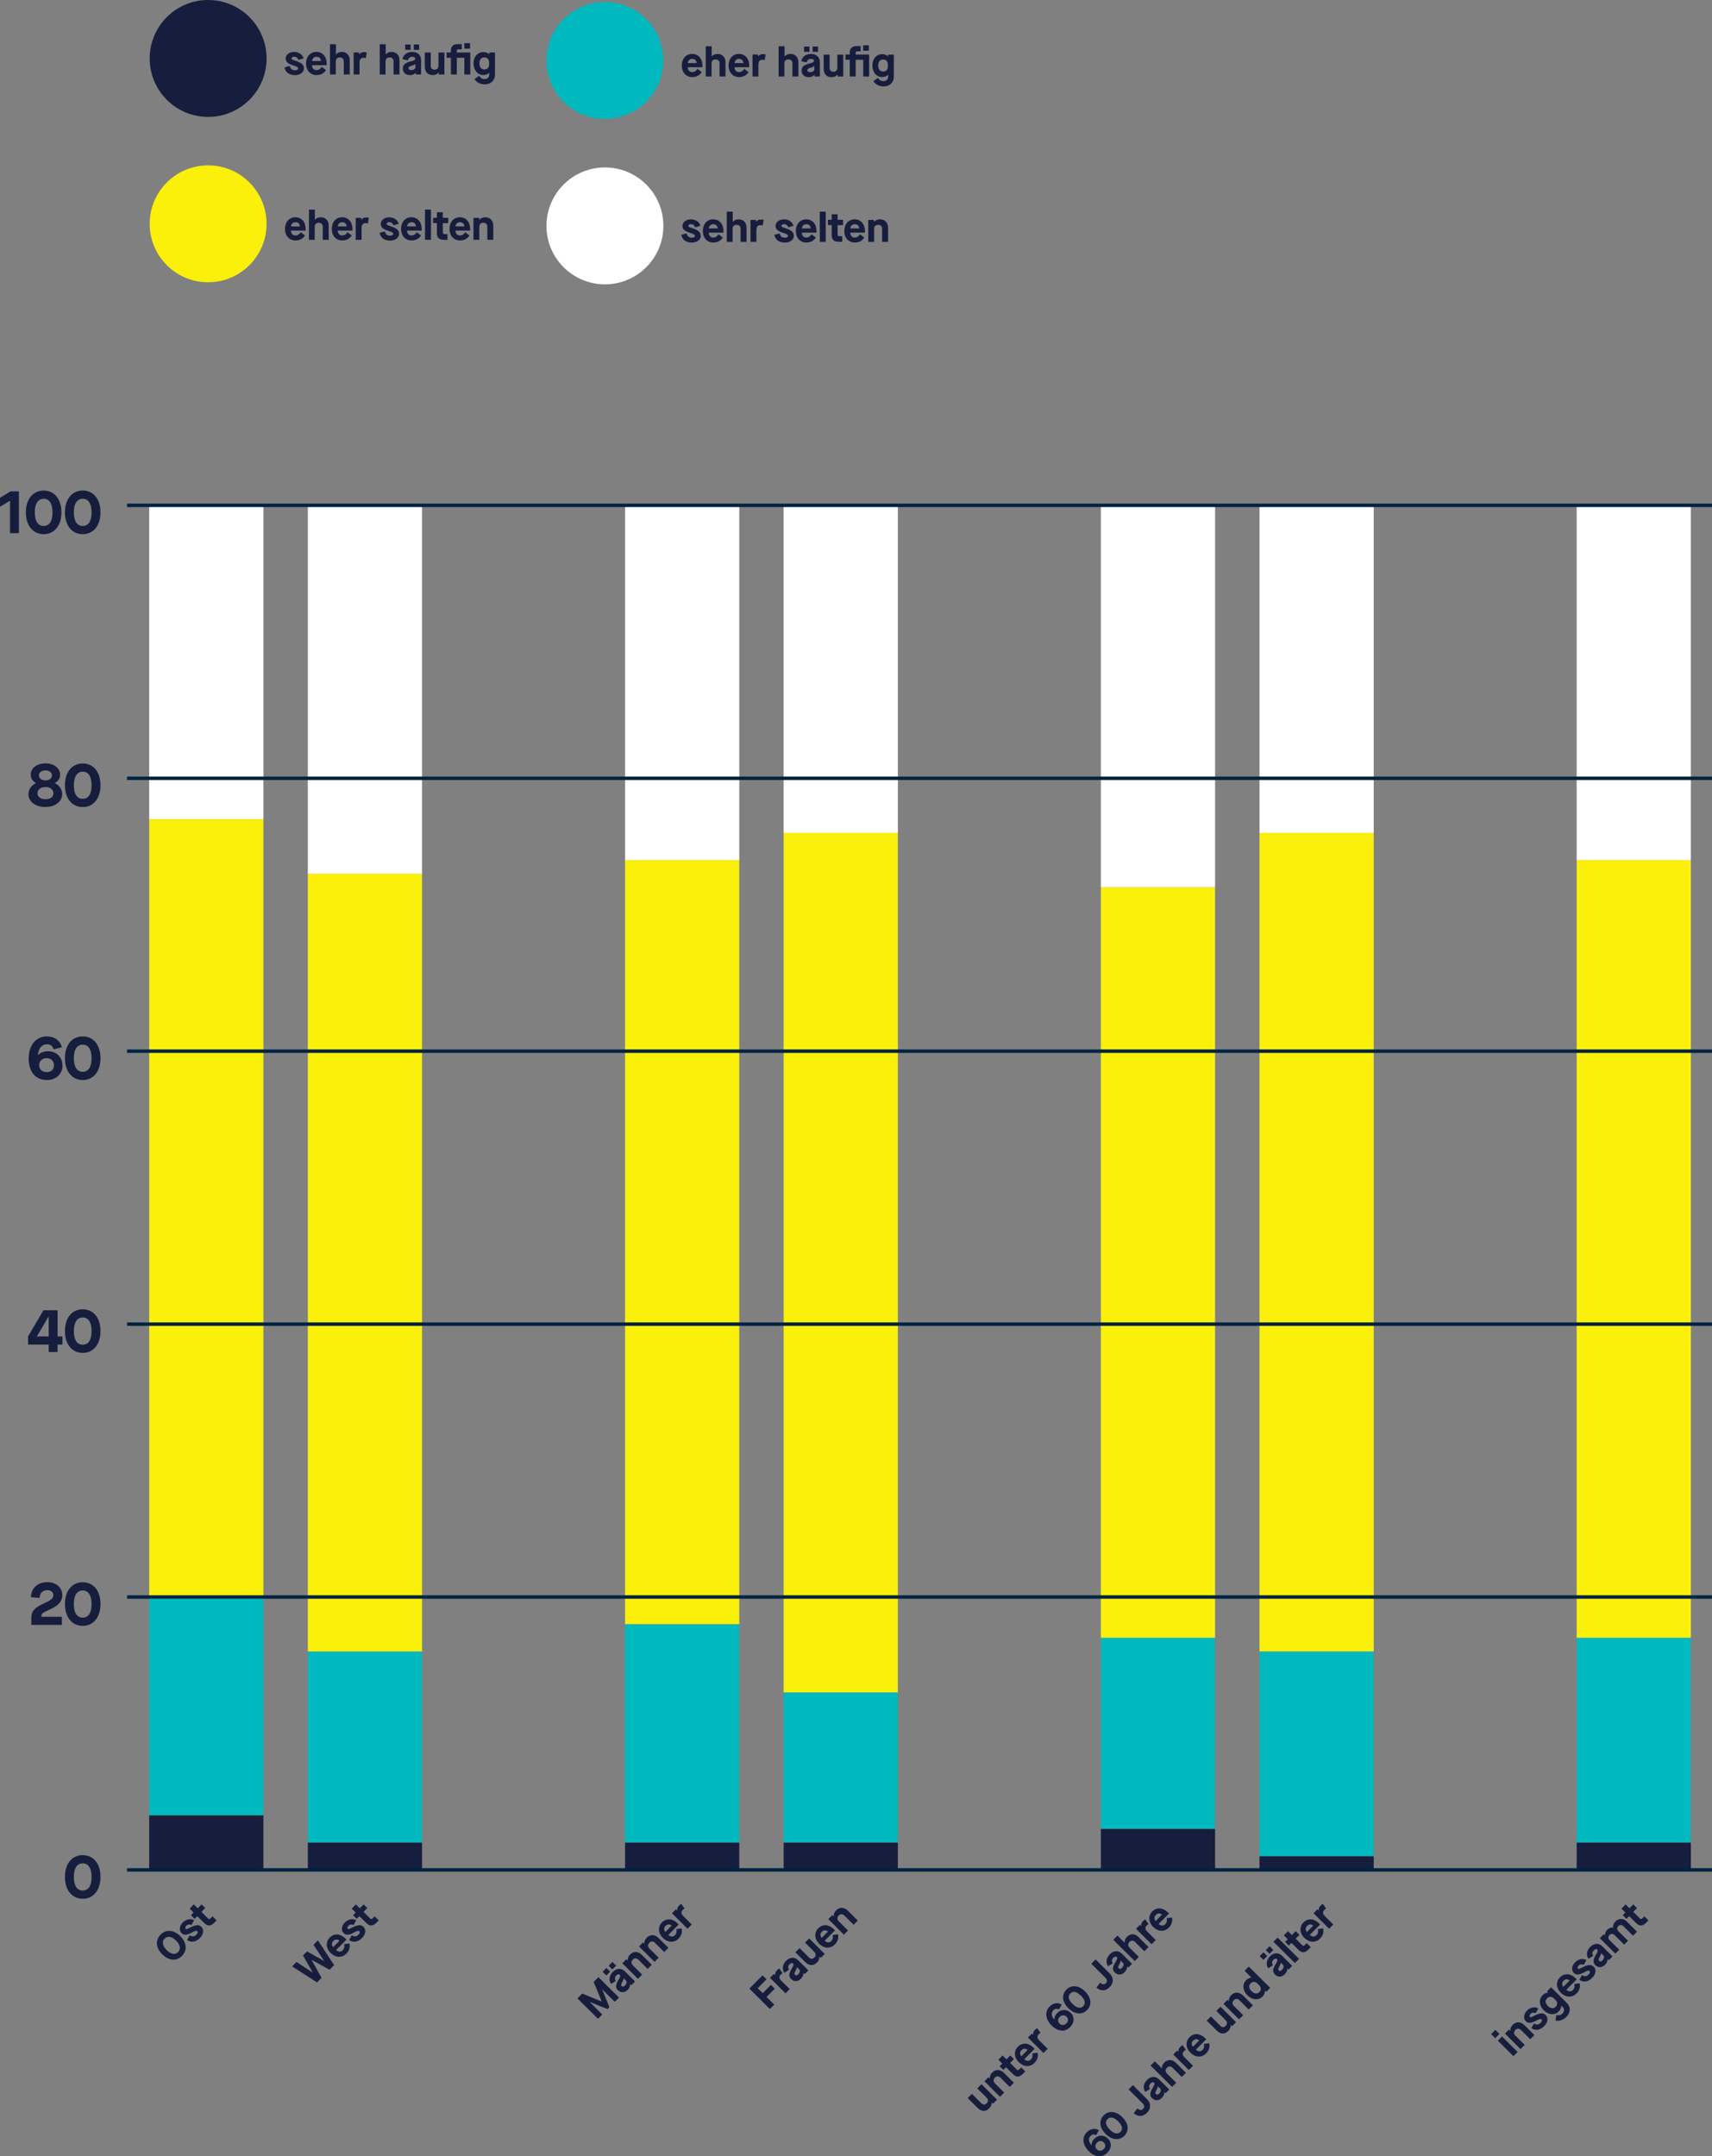 <?xml version="1.0" encoding="UTF-8"?>
<svg id="Ebene_2" xmlns="http://www.w3.org/2000/svg" viewBox="0 0 248.09 312.44">
  <rect x="0" y="0" width="248.09" height="312.44" fill="#808080" stroke="none"/>
  <defs>
    <style>
      .cls-1 {
        fill: #faf00a;
      }

      .cls-2 {
        fill: #fff;
      }

      .cls-3 {
        fill: #00b9be;
      }

      .cls-4 {
        fill: #171d3d;
      }

      .cls-5 {
        fill: none;
        stroke: #002341;
        stroke-miterlimit: 10;
        stroke-width: .5px;
      }
    </style>
  </defs>
  <g id="Ebene_1-2" data-name="Ebene_1">
    <path class="cls-4" d="M9.41,271.96c0-1.96,1.06-3.16,2.58-3.16s2.57,1.2,2.57,3.16-1.06,3.16-2.57,3.16-2.58-1.2-2.58-3.16ZM13.27,271.96c0-1.32-.5-1.97-1.28-1.97s-1.29.65-1.29,1.97.5,1.97,1.29,1.97,1.28-.65,1.28-1.97Z"/>
    <g>
      <path class="cls-4" d="M5.98,234.26h2.99v1.18h-4.43v-.89c0-.45.06-.9.37-1.27.3-.36.75-.64,1.49-.97,1.03-.46,1.33-.73,1.33-1.18s-.34-.72-.88-.72c-.66,0-1.07.41-1.12,1.12l-1.25-.1c.06-1.35.98-2.18,2.38-2.18,1.27,0,2.17.79,2.17,1.88,0,.88-.54,1.5-1.74,2.04-.88.41-1.06.5-1.18.66-.09.12-.12.22-.13.42Z"/>
      <path class="cls-4" d="M9.41,232.42c0-1.96,1.06-3.16,2.58-3.16s2.57,1.2,2.57,3.16-1.06,3.16-2.57,3.16-2.58-1.2-2.58-3.16ZM13.27,232.42c0-1.32-.5-1.97-1.28-1.97s-1.29.65-1.29,1.97.5,1.97,1.29,1.97,1.28-.65,1.28-1.97Z"/>
    </g>
    <g>
      <path class="cls-4" d="M7.06,195.9v-1.08h-2.99v-1.18l2.23-3.79h2.04v3.79h.71v1.18h-.71v1.08h-1.29ZM5.35,193.64h1.71v-2.89h-.02l-1.69,2.89Z"/>
      <path class="cls-4" d="M9.41,192.87c0-1.96,1.06-3.16,2.58-3.16s2.57,1.2,2.57,3.16-1.06,3.16-2.57,3.16-2.58-1.2-2.58-3.16ZM13.27,192.87c0-1.32-.5-1.97-1.28-1.97s-1.29.65-1.29,1.97.5,1.97,1.29,1.97,1.28-.65,1.28-1.97Z"/>
    </g>
    <g>
      <path class="cls-4" d="M9.06,154.37c0,1.27-.95,2.12-2.26,2.12-1.67,0-2.64-1.2-2.64-3.12s1.05-3.2,2.63-3.2c1.1,0,1.94.61,2.17,1.57l-1.19.31c-.15-.51-.48-.74-.98-.74-.69,0-1.21.55-1.3,1.58h0c.32-.34.84-.57,1.47-.57,1.2,0,2.09.86,2.09,2.04ZM7.82,154.36c0-.64-.44-1.04-1.06-1.04s-1.08.39-1.08,1.03c0,.58.41,1,1.12,1,.57,0,1.02-.36,1.02-.98Z"/>
      <path class="cls-4" d="M9.41,153.33c0-1.96,1.06-3.16,2.58-3.16s2.57,1.2,2.57,3.16-1.06,3.16-2.57,3.16-2.58-1.2-2.58-3.16ZM13.27,153.33c0-1.32-.5-1.97-1.28-1.97s-1.29.65-1.29,1.97.5,1.97,1.29,1.97,1.28-.65,1.28-1.97Z"/>
    </g>
    <g>
      <path class="cls-4" d="M4.13,115.05c0-.71.46-1.3,1.08-1.57v-.02c-.51-.28-.76-.7-.76-1.19,0-.95.87-1.66,2.13-1.66s2.13.7,2.13,1.66c0,.48-.24.9-.76,1.19v.02c.63.28,1.06.88,1.06,1.57,0,1.09-1.01,1.88-2.44,1.88s-2.46-.79-2.46-1.88ZM7.74,114.93c0-.51-.45-.89-1.15-.89s-1.16.38-1.16.89c0,.54.44.87,1.16.87s1.15-.32,1.15-.87ZM7.53,112.35c0-.41-.38-.72-.94-.72s-.95.3-.95.72.4.73.95.73.94-.31.94-.73Z"/>
      <path class="cls-4" d="M9.41,113.78c0-1.96,1.06-3.16,2.58-3.16s2.57,1.2,2.57,3.16-1.06,3.16-2.57,3.16-2.58-1.2-2.58-3.16ZM13.27,113.78c0-1.32-.5-1.97-1.28-1.97s-1.29.65-1.29,1.97.5,1.97,1.29,1.97,1.28-.65,1.28-1.97Z"/>
    </g>
    <g>
      <path class="cls-4" d="M1.45,77.26v-4.71l-1.45.88v-1.3l1.53-.93h1.21v6.05h-1.29Z"/>
      <path class="cls-4" d="M3.75,74.24c0-1.96,1.06-3.16,2.58-3.16s2.57,1.2,2.57,3.16-1.06,3.16-2.57,3.16-2.58-1.2-2.58-3.16ZM7.61,74.24c0-1.32-.5-1.97-1.28-1.97s-1.29.65-1.29,1.97.5,1.97,1.29,1.97,1.28-.65,1.28-1.97Z"/>
      <path class="cls-4" d="M9.41,74.24c0-1.96,1.06-3.16,2.58-3.16s2.57,1.2,2.57,3.16-1.06,3.16-2.57,3.16-2.58-1.2-2.58-3.16ZM13.27,74.24c0-1.32-.5-1.97-1.28-1.97s-1.29.65-1.29,1.97.5,1.97,1.29,1.97,1.28-.65,1.28-1.97Z"/>
    </g>
    <g>
      <g>
        <rect class="cls-2" x="21.62" y="73.14" width="16.55" height="45.55"/>
        <rect class="cls-2" x="44.61" y="73.1" width="16.55" height="53.51"/>
        <rect class="cls-2" x="90.58" y="73.22" width="16.55" height="51.41"/>
        <rect class="cls-2" x="113.56" y="73.22" width="16.55" height="47.45"/>
        <rect class="cls-2" x="159.53" y="73.22" width="16.55" height="55.36"/>
        <rect class="cls-2" x="182.52" y="73.1" width="16.55" height="47.58"/>
        <rect class="cls-2" x="228.48" y="73.22" width="16.55" height="51.41"/>
      </g>
      <g>
        <rect class="cls-1" x="21.62" y="118.7" width="16.55" height="112.7"/>
        <rect class="cls-1" x="44.61" y="126.61" width="16.55" height="112.7"/>
        <rect class="cls-1" x="90.58" y="124.63" width="16.55" height="110.73"/>
        <rect class="cls-1" x="113.56" y="120.67" width="16.55" height="124.57"/>
        <rect class="cls-1" x="159.53" y="128.58" width="16.55" height="108.75"/>
        <rect class="cls-1" x="182.52" y="120.67" width="16.55" height="118.63"/>
        <rect class="cls-1" x="228.48" y="124.63" width="16.55" height="112.7"/>
      </g>
      <g>
        <rect class="cls-3" x="21.62" y="231.4" width="16.55" height="31.64"/>
        <rect class="cls-3" x="44.61" y="239.31" width="16.55" height="27.68"/>
        <rect class="cls-3" x="90.58" y="235.35" width="16.55" height="31.64"/>
        <rect class="cls-3" x="113.56" y="245.24" width="16.55" height="21.75"/>
        <rect class="cls-3" x="159.53" y="237.33" width="16.55" height="27.68"/>
        <rect class="cls-3" x="182.52" y="239.31" width="16.55" height="29.66"/>
        <rect class="cls-3" x="228.48" y="237.33" width="16.55" height="29.66"/>
      </g>
      <g>
        <rect class="cls-4" x="21.62" y="263.04" width="16.55" height="7.91"/>
        <rect class="cls-4" x="44.61" y="266.99" width="16.55" height="3.95"/>
        <rect class="cls-4" x="90.58" y="266.99" width="16.55" height="3.95"/>
        <rect class="cls-4" x="113.56" y="266.99" width="16.55" height="3.95"/>
        <rect class="cls-4" x="159.53" y="265.01" width="16.55" height="5.93"/>
        <rect class="cls-4" x="182.52" y="268.97" width="16.55" height="1.98"/>
        <rect class="cls-4" x="228.48" y="266.99" width="16.55" height="3.95"/>
      </g>
    </g>
    <line class="cls-5" x1="18.41" y1="270.94" x2="248.09" y2="270.94"/>
    <line class="cls-5" x1="18.41" y1="231.4" x2="248.09" y2="231.4"/>
    <line class="cls-5" x1="18.41" y1="191.86" x2="248.09" y2="191.86"/>
    <line class="cls-5" x1="18.41" y1="152.31" x2="248.09" y2="152.31"/>
    <line class="cls-5" x1="18.41" y1="112.77" x2="248.09" y2="112.77"/>
    <line class="cls-5" x1="18.41" y1="73.22" x2="248.09" y2="73.22"/>
    <g>
      <path class="cls-4" d="M23.52,283.18c-.94-.93-1.04-2.06-.25-2.86.79-.8,1.92-.71,2.86.22s1.03,2.07.24,2.86c-.79.8-1.92.71-2.86-.23ZM25.51,281.18c-.61-.6-1.24-.71-1.66-.28-.42.42-.31,1.05.3,1.66.61.61,1.23.72,1.66.29.43-.43.32-1.05-.29-1.66Z"/>
      <path class="cls-4" d="M27.1,281.1l.39-.68c.38.23.67.21.98-.11.18-.18.23-.37.12-.48-.13-.13-.28-.08-.86.22-.67.35-1.09.38-1.43.04-.38-.38-.3-1.05.19-1.54.46-.46,1.13-.6,1.64-.32l-.38.7c-.29-.14-.56-.09-.76.11-.16.16-.17.35-.08.44.08.08.17.06.7-.21.73-.36,1.2-.45,1.59-.06.4.4.29,1.08-.22,1.59-.61.61-1.27.71-1.87.3Z"/>
      <path class="cls-4" d="M29.74,276.46l-.55.56.95.95c.14.14.23.13.41-.05l.25-.25.58.58-.3.31c-.55.56-.98.58-1.5.06l-.99-.98-.38.39-.54-.53.38-.39-.57-.56.6-.61.57.56.55-.56.54.53Z"/>
    </g>
    <g>
      <path class="cls-4" d="M45.94,287.24l-3.61-2.32.64-.64,2.36,1.55h0s-1.42-2.5-1.42-2.5l.58-.58,2.5,1.4h0s-1.56-2.36-1.56-2.36l.64-.64,2.35,3.59-.66.67-2.62-1.45h0s1.46,2.62,1.46,2.62l-.66.66Z"/>
      <path class="cls-4" d="M47.92,282.99c-.7-.7-.75-1.62-.13-2.25.62-.63,1.53-.58,2.24.12l.18.18-1.5,1.51c.34.3.69.31.96.03.22-.22.28-.49.21-.88l.76-.1c.12.56-.03,1.06-.46,1.48-.63.64-1.55.6-2.26-.11ZM49.19,281.21c-.29-.25-.62-.24-.89.04-.25.25-.26.6-.02.88l.91-.92Z"/>
      <path class="cls-4" d="M50.59,281.1l.39-.68c.38.23.67.21.98-.11.18-.18.23-.37.12-.48-.13-.13-.28-.08-.86.22-.67.35-1.09.38-1.43.04-.38-.38-.3-1.05.19-1.54.46-.46,1.13-.6,1.64-.32l-.38.7c-.29-.14-.56-.09-.76.11-.16.16-.17.35-.08.44.08.08.17.06.7-.21.73-.36,1.2-.45,1.59-.06.4.4.29,1.08-.22,1.59-.61.61-1.27.71-1.87.3Z"/>
      <path class="cls-4" d="M53.23,276.46l-.55.56.95.95c.14.14.23.13.41-.05l.25-.25.58.58-.3.31c-.55.56-.98.58-1.5.06l-.99-.98-.38.39-.54-.53.38-.39-.57-.56.6-.61.57.56.55-.56.54.53Z"/>
    </g>
    <g>
      <path class="cls-4" d="M86.66,292.52l-2.98-2.96.69-.7,2.83,1.16h0s-1.17-2.84-1.17-2.84l.69-.7,2.98,2.96-.61.62-1.84-1.83h0s1.06,2.61,1.06,2.61l-.27.27-2.61-1.05h0s1.84,1.83,1.84,1.83l-.61.62Z"/>
      <path class="cls-4" d="M87.87,286.24l-.54-.54.55-.55.54.54-.55.55ZM88.74,285.36l-.54-.54.55-.55.54.54-.55.55ZM89.55,288.39c-.38-.38-.36-.8.07-1.52.27-.44.32-.62.2-.73-.13-.13-.32-.09-.52.1-.23.23-.25.52-.06.79l-.68.43c-.38-.51-.28-1.21.24-1.73.56-.57,1.25-.6,1.77-.07l1.46,1.45-.54.54-.18-.18h0c.03.3-.1.59-.34.84-.44.45-1,.47-1.41.07ZM90.68,286.95l-.33-.33h0c.03.11-.01.26-.15.52-.2.34-.23.51-.11.63.14.14.3.1.48-.08.25-.26.3-.56.12-.75Z"/>
      <path class="cls-4" d="M92.43,286.71l-2.25-2.24.58-.58.2.2h0c-.03-.3.1-.64.35-.89.49-.49,1.16-.49,1.7.05l1.44,1.43-.6.61-1.33-1.33c-.27-.27-.57-.27-.83-.01-.25.26-.24.57.02.83l1.34,1.33-.6.61Z"/>
      <path class="cls-4" d="M94.85,284.27l-2.25-2.24.57-.58.2.2h0c-.03-.3.1-.64.35-.89.49-.49,1.16-.49,1.7.04l1.44,1.43-.61.61-1.33-1.33c-.27-.27-.57-.27-.83,0-.25.26-.24.57.02.83l1.34,1.33-.61.61Z"/>
      <path class="cls-4" d="M96.06,280.8c-.7-.7-.76-1.62-.13-2.25.63-.63,1.53-.58,2.24.12l.18.18-1.5,1.51c.34.3.69.31.96.04.22-.22.28-.49.21-.88l.76-.1c.12.56-.04,1.06-.46,1.48-.63.64-1.55.6-2.26-.11ZM97.33,279.02c-.29-.25-.62-.24-.89.04-.25.25-.26.6-.02.88l.91-.92Z"/>
      <path class="cls-4" d="M99.63,279.46l-2.25-2.24.57-.57.2.2h0c-.05-.25.02-.51.24-.73.11-.11.22-.19.33-.26l.48.68c-.12.07-.2.14-.28.22-.26.26-.22.57.11.89l1.21,1.2-.6.61Z"/>
    </g>
    <g>
      <path class="cls-4" d="M111.57,291.1l-2.98-2.96,1.91-1.92.58.57-1.28,1.29.73.72,1.19-1.2.55.55-1.19,1.2,1.12,1.11-.63.63Z"/>
      <path class="cls-4" d="M113.83,288.82l-2.25-2.24.57-.57.2.2h0c-.05-.25.02-.51.24-.73.11-.11.22-.19.33-.26l.48.68c-.12.07-.2.14-.28.22-.26.26-.22.57.11.89l1.21,1.2-.6.61Z"/>
      <path class="cls-4" d="M114.65,286.77c-.38-.38-.36-.8.08-1.52.27-.44.32-.62.2-.73-.13-.13-.32-.09-.52.1-.23.23-.25.52-.06.79l-.68.44c-.38-.51-.28-1.21.24-1.73.56-.57,1.24-.6,1.77-.07l1.46,1.45-.54.54-.18-.18h0c.03.3-.1.59-.35.84-.44.45-1,.47-1.41.07ZM115.79,285.33l-.33-.33h0c.03.11-.01.26-.16.52-.2.34-.22.51-.1.62.14.14.3.11.48-.07.25-.26.3-.56.12-.75Z"/>
      <path class="cls-4" d="M116.74,284.35l-1.48-1.47.61-.61,1.34,1.34c.28.28.55.28.81.02.24-.24.23-.56-.02-.81l-1.34-1.34.6-.61,2.25,2.24-.58.58-.2-.2h0c.04.3-.1.63-.34.87-.51.51-1.12.5-1.64-.02Z"/>
      <path class="cls-4" d="M118.71,281.65c-.7-.7-.76-1.62-.13-2.25.63-.63,1.53-.58,2.24.12l.18.18-1.5,1.51c.34.3.69.31.96.04.22-.22.28-.49.21-.88l.76-.1c.12.56-.04,1.06-.46,1.48-.63.64-1.55.6-2.26-.11ZM119.98,279.87c-.29-.25-.62-.24-.89.04-.25.25-.26.6-.02.88l.91-.92Z"/>
      <path class="cls-4" d="M122.28,280.31l-2.25-2.24.58-.58.2.2h0c-.03-.3.1-.64.35-.89.49-.49,1.16-.49,1.7.05l1.44,1.43-.6.61-1.34-1.33c-.27-.27-.56-.27-.83,0-.25.26-.24.57.02.83l1.33,1.33-.6.61Z"/>
    </g>
    <g>
      <path class="cls-4" d="M141.72,305.48l-1.49-1.48.61-.61,1.34,1.34c.28.28.55.28.81.02.24-.24.23-.56-.02-.81l-1.35-1.34.61-.61,2.25,2.24-.58.58-.2-.2h0c.04.3-.1.63-.34.87-.51.51-1.12.5-1.64-.02Z"/>
      <path class="cls-4" d="M144.91,303.81l-2.25-2.24.57-.58.2.2h0c-.03-.3.1-.64.35-.89.49-.49,1.16-.49,1.7.05l1.44,1.43-.6.61-1.33-1.33c-.27-.27-.57-.27-.83-.01-.25.26-.24.57.02.83l1.34,1.33-.61.61Z"/>
      <path class="cls-4" d="M146.93,298.35l-.55.56.95.95c.14.14.23.13.41-.05l.25-.25.58.58-.3.31c-.55.56-.98.58-1.5.06l-.99-.98-.38.39-.54-.53.38-.39-.56-.56.6-.61.57.56.55-.56.54.53Z"/>
      <path class="cls-4" d="M147.64,298.81c-.7-.7-.76-1.62-.13-2.25.62-.63,1.53-.58,2.24.12l.18.18-1.5,1.51c.34.3.69.31.96.04.22-.22.28-.49.21-.88l.76-.1c.12.56-.03,1.06-.46,1.48-.63.64-1.54.6-2.26-.11ZM148.91,297.03c-.29-.25-.62-.24-.89.04-.25.25-.26.6-.02.88l.91-.92Z"/>
      <path class="cls-4" d="M151.21,297.47l-2.25-2.24.57-.57.2.2h0c-.05-.25.02-.51.24-.73.11-.11.22-.19.33-.26l.48.68c-.12.07-.2.14-.28.22-.26.26-.22.57.11.89l1.21,1.2-.61.61Z"/>
      <path class="cls-4" d="M155.15,291.64c.6.6.55,1.44-.06,2.06-.78.79-1.8.68-2.71-.22-.89-.88-1.02-2-.28-2.74.52-.52,1.2-.63,1.76-.29l-.41.71c-.31-.17-.57-.12-.81.12-.33.33-.31.83.14,1.36h0c-.01-.31.12-.67.42-.96.56-.57,1.38-.59,1.95-.03ZM154.56,292.22c-.3-.3-.7-.28-.99.01-.29.29-.33.69-.02.99.28.28.67.27,1-.06.27-.27.31-.65.01-.94Z"/>
      <path class="cls-4" d="M154.82,290.98c-.93-.92-.99-1.98-.28-2.7.71-.71,1.77-.65,2.7.27.93.92,1,1.99.29,2.7-.71.72-1.77.65-2.7-.27ZM156.63,289.16c-.62-.62-1.16-.69-1.53-.32-.37.37-.3.91.33,1.53.63.62,1.17.69,1.54.32.37-.37.29-.91-.33-1.53Z"/>
      <path class="cls-4" d="M158.9,287.97l.52-.68c.36.29.59.31.84.05.23-.23.19-.52-.13-.83l-1.99-1.97.62-.63,2.05,2.04c.61.6.58,1.39,0,1.97-.6.6-1.3.62-1.94.06Z"/>
      <path class="cls-4" d="M161.56,285.83c-.38-.38-.36-.8.08-1.52.27-.44.32-.62.2-.73-.13-.13-.32-.09-.52.1-.23.23-.25.52-.06.79l-.68.43c-.38-.51-.28-1.21.24-1.73.56-.57,1.24-.6,1.77-.07l1.46,1.45-.54.54-.18-.18h0c.03.3-.1.59-.35.84-.44.45-1,.47-1.41.07ZM162.7,284.39l-.33-.33h0c.03.11-.01.26-.15.52-.2.34-.22.51-.11.62.14.14.3.11.48-.07.25-.26.3-.56.12-.75Z"/>
      <path class="cls-4" d="M164.44,284.15l-3.11-3.08.6-.61,1.05,1.04h0c-.04-.29.08-.61.32-.86.49-.49,1.16-.49,1.65,0l1.48,1.48-.6.61-1.33-1.33c-.27-.27-.57-.27-.83-.01-.25.26-.24.57.02.83l1.34,1.33-.6.61Z"/>
      <path class="cls-4" d="M166.87,281.71l-2.25-2.24.57-.57.2.2h0c-.05-.25.02-.51.24-.73.11-.11.21-.19.33-.26l.48.68c-.12.07-.2.14-.28.22-.26.26-.22.57.11.89l1.21,1.2-.6.61Z"/>
      <path class="cls-4" d="M167.11,279.21c-.7-.7-.75-1.62-.13-2.25.62-.63,1.53-.58,2.24.12l.18.18-1.5,1.51c.33.3.69.31.96.04.22-.22.28-.49.21-.88l.76-.1c.12.56-.04,1.06-.46,1.48-.63.64-1.55.6-2.26-.11ZM168.38,277.43c-.29-.25-.62-.24-.89.04-.25.25-.26.6-.02.88l.91-.92Z"/>
    </g>
    <g>
      <path class="cls-4" d="M160.54,309.85c.6.6.55,1.44-.06,2.06-.78.79-1.8.68-2.71-.22-.89-.88-1.02-2-.28-2.74.52-.52,1.2-.63,1.76-.29l-.41.71c-.31-.17-.57-.12-.81.12-.33.33-.31.83.14,1.36h0c-.01-.31.12-.67.42-.96.56-.57,1.38-.59,1.95-.03ZM159.96,310.44c-.3-.3-.7-.28-.99.01-.29.29-.33.69-.02.99.28.28.67.27,1-.06.27-.27.31-.65.01-.94Z"/>
      <path class="cls-4" d="M160.22,309.2c-.93-.92-.99-1.98-.28-2.7.71-.71,1.77-.65,2.7.27.93.92,1,1.99.29,2.7-.71.71-1.77.65-2.7-.27ZM162.03,307.37c-.62-.62-1.16-.69-1.53-.32-.37.37-.3.91.33,1.53.63.62,1.16.69,1.54.32.37-.37.29-.91-.33-1.53Z"/>
      <path class="cls-4" d="M164.3,306.19l.52-.69c.36.29.59.31.84.05.23-.23.19-.52-.12-.83l-1.99-1.97.62-.63,2.05,2.04c.6.6.58,1.39,0,1.97-.6.6-1.3.62-1.94.06Z"/>
      <path class="cls-4" d="M166.96,304.04c-.38-.38-.36-.8.08-1.52.27-.44.32-.62.2-.73-.13-.13-.32-.09-.52.1-.23.23-.25.52-.07.79l-.68.43c-.38-.51-.28-1.21.24-1.73.56-.57,1.24-.6,1.77-.07l1.46,1.45-.54.54-.18-.18h0c.03.3-.09.59-.34.84-.44.45-1,.47-1.41.07ZM168.1,302.6l-.33-.33h0c.03.11-.01.26-.16.52-.2.34-.22.51-.1.62.14.14.3.11.48-.07.25-.25.3-.56.12-.75Z"/>
      <path class="cls-4" d="M169.84,302.37l-3.11-3.08.61-.61,1.05,1.04h0c-.04-.29.08-.62.32-.86.49-.49,1.16-.49,1.65,0l1.49,1.48-.6.61-1.33-1.33c-.27-.27-.57-.27-.83,0-.25.25-.24.57.02.83l1.34,1.33-.61.61Z"/>
      <path class="cls-4" d="M172.27,299.93l-2.25-2.24.57-.57.2.2h0c-.05-.25.02-.51.24-.73.11-.11.22-.19.33-.26l.48.68c-.12.07-.2.14-.28.22-.26.26-.22.57.11.89l1.21,1.2-.6.61Z"/>
      <path class="cls-4" d="M172.51,297.43c-.7-.7-.75-1.62-.13-2.25.63-.63,1.53-.58,2.24.12l.18.18-1.5,1.51c.33.3.69.31.96.04.22-.22.28-.49.21-.88l.76-.1c.12.56-.04,1.06-.46,1.48-.63.64-1.55.6-2.26-.11ZM173.78,295.65c-.29-.25-.62-.24-.89.04-.25.25-.26.6-.02.88l.91-.92Z"/>
      <path class="cls-4" d="M176.36,294.26l-1.49-1.48.61-.61,1.34,1.34c.28.28.55.28.81.02.24-.24.23-.56-.02-.81l-1.35-1.34.61-.61,2.25,2.24-.58.58-.2-.2h0c.04.3-.1.63-.34.88-.51.51-1.12.5-1.64-.02Z"/>
      <path class="cls-4" d="M179.55,292.59l-2.25-2.24.57-.58.2.2h0c-.03-.3.1-.64.35-.89.49-.49,1.16-.49,1.7.05l1.44,1.43-.61.61-1.33-1.33c-.27-.27-.57-.27-.83-.01-.25.26-.24.57.02.83l1.34,1.33-.61.61Z"/>
      <path class="cls-4" d="M180.76,289.12c-.69-.69-.77-1.6-.19-2.19.23-.23.5-.37.78-.38h0s-.99-.99-.99-.99l.6-.61,3.11,3.08-.56.57-.2-.2h0c.03.28-.08.62-.35.89-.58.59-1.5.51-2.19-.17ZM182.5,287.69l-.32-.32c-.28-.27-.67-.27-.94,0-.33.33-.28.74.12,1.14.4.4.82.44,1.15.12.27-.27.27-.67,0-.94Z"/>
      <path class="cls-4" d="M183.09,283.97l-.54-.54.55-.55.54.54-.55.55ZM183.97,283.09l-.54-.54.55-.55.54.54-.55.55ZM184.77,286.12c-.38-.38-.36-.8.08-1.52.27-.44.32-.62.2-.73-.13-.13-.32-.09-.52.1-.23.23-.25.52-.06.79l-.68.44c-.38-.51-.28-1.21.24-1.73.56-.57,1.24-.6,1.77-.07l1.46,1.45-.54.54-.18-.18h0c.03.3-.1.59-.35.84-.44.45-1,.47-1.41.07ZM185.91,284.68l-.33-.33h0c.03.11-.01.26-.16.52-.2.34-.23.51-.11.63.14.14.3.1.48-.08.25-.26.3-.56.12-.75Z"/>
      <path class="cls-4" d="M187.65,284.44l-3.11-3.08.6-.61,3.11,3.08-.6.61Z"/>
      <path class="cls-4" d="M188.31,280.34l-.55.56.95.95c.14.14.23.13.41-.05l.24-.25.58.58-.3.31c-.55.56-.98.58-1.5.06l-.99-.98-.38.39-.54-.53.38-.39-.57-.56.6-.61.57.56.55-.56.54.53Z"/>
      <path class="cls-4" d="M189.02,280.8c-.7-.7-.76-1.62-.13-2.25.63-.63,1.53-.58,2.24.12l.18.18-1.5,1.51c.34.3.69.31.96.04.22-.22.28-.49.21-.88l.76-.1c.12.56-.03,1.06-.46,1.48-.63.64-1.54.6-2.26-.11ZM190.3,279.02c-.29-.25-.62-.24-.89.04-.25.25-.26.6-.02.88l.91-.92Z"/>
      <path class="cls-4" d="M192.6,279.46l-2.25-2.24.57-.57.2.2h0c-.05-.25.02-.51.24-.73.11-.11.22-.19.33-.26l.48.68c-.12.07-.2.14-.28.22-.26.26-.22.57.11.89l1.21,1.2-.6.61Z"/>
    </g>
    <g>
      <path class="cls-4" d="M216.68,295.33l-.6-.59.61-.62.6.59-.61.62ZM219.31,297.93l-2.25-2.24.6-.61,2.26,2.24-.61.61Z"/>
      <path class="cls-4" d="M220.34,296.9l-2.25-2.24.57-.58.2.2h0c-.03-.3.1-.64.35-.89.49-.49,1.16-.49,1.7.05l1.44,1.43-.6.61-1.33-1.33c-.27-.27-.57-.27-.83-.01-.25.26-.24.57.02.83l1.34,1.33-.61.61Z"/>
      <path class="cls-4" d="M221.9,293.87l.39-.68c.38.23.67.21.98-.11.18-.18.23-.37.12-.48-.13-.13-.29-.08-.86.22-.67.35-1.09.38-1.43.04-.38-.38-.3-1.05.19-1.54.46-.46,1.13-.6,1.63-.32l-.38.7c-.28-.14-.56-.09-.76.11-.16.16-.17.35-.07.44.08.08.17.06.7-.21.73-.36,1.2-.45,1.59-.06.4.4.29,1.08-.22,1.59-.61.61-1.27.71-1.87.3Z"/>
      <path class="cls-4" d="M225.42,292.78l.11-.8c.42.06.66,0,.9-.24.3-.3.29-.67-.02-.98l-.17-.16h0c.03.26-.11.6-.35.85-.58.59-1.5.51-2.19-.18-.67-.66-.74-1.58-.16-2.17.25-.25.54-.39.82-.38h0s-.18-.19-.18-.19l.58-.59,2.26,2.24c.63.62.6,1.43-.05,2.08-.43.43-1.01.61-1.55.51ZM225.44,289.83l-.3-.3c-.28-.27-.67-.27-.94,0-.33.33-.28.74.1,1.12.4.4.82.44,1.15.12.27-.28.27-.67,0-.94Z"/>
      <path class="cls-4" d="M226.19,288.75c-.7-.7-.75-1.62-.13-2.25.62-.63,1.53-.58,2.24.12l.18.18-1.5,1.51c.33.3.69.31.96.04.22-.22.28-.49.21-.88l.76-.1c.12.56-.04,1.06-.46,1.48-.63.64-1.55.6-2.26-.11ZM227.46,286.97c-.29-.25-.62-.24-.89.04-.25.25-.26.6-.02.88l.91-.92Z"/>
      <path class="cls-4" d="M228.86,286.87l.39-.68c.38.23.67.21.98-.11.18-.18.23-.37.12-.48-.13-.13-.28-.08-.86.22-.67.35-1.09.38-1.43.04-.38-.38-.3-1.05.19-1.54.46-.46,1.13-.6,1.64-.32l-.38.7c-.28-.14-.56-.09-.76.11-.16.16-.17.35-.08.44.08.08.17.06.7-.21.73-.36,1.2-.44,1.59-.06.4.4.29,1.08-.22,1.59-.61.61-1.27.71-1.87.3Z"/>
      <path class="cls-4" d="M231.19,284.75c-.38-.38-.36-.8.08-1.52.27-.44.32-.62.2-.73-.13-.13-.32-.09-.52.1-.23.23-.25.52-.07.79l-.68.44c-.38-.51-.28-1.21.24-1.73.56-.57,1.24-.6,1.77-.07l1.46,1.45-.54.54-.18-.18h0c.03.3-.1.59-.35.84-.44.45-1,.47-1.41.07ZM232.33,283.31l-.33-.33h0c.03.11-.01.26-.16.52-.2.34-.22.51-.1.62.14.14.3.11.48-.07.25-.26.3-.56.12-.75Z"/>
      <path class="cls-4" d="M234.08,283.07l-2.25-2.24.56-.56.2.2h0c-.04-.3.09-.62.32-.86.22-.22.55-.36.85-.3h0c-.03-.33.07-.63.32-.89.51-.51,1.21-.46,1.65-.01l1.49,1.48-.58.59-1.38-1.37c-.25-.25-.53-.24-.75-.02-.22.22-.21.52.04.76l1.37,1.36-.56.56-1.38-1.37c-.25-.25-.53-.24-.75-.02-.22.22-.2.52.04.76l1.37,1.36-.58.59Z"/>
      <path class="cls-4" d="M237.23,276.46l-.55.56.95.95c.14.14.23.13.41-.05l.25-.25.58.58-.3.31c-.55.56-.98.58-1.5.06l-.99-.98-.38.39-.54-.53.38-.39-.57-.56.6-.61.56.56.55-.56.54.53Z"/>
    </g>
    <g>
      <path class="cls-4" d="M41.24,9.76l.76-.2c.1.43.32.62.77.62.25,0,.43-.1.43-.26,0-.18-.14-.26-.76-.46-.72-.23-1.04-.5-1.04-.99,0-.54.54-.95,1.22-.95s1.22.38,1.38.94l-.76.22c-.1-.3-.33-.46-.62-.46-.23,0-.37.13-.37.26,0,.12.07.16.64.35.77.26,1.16.54,1.16,1.09s-.56.97-1.28.97c-.86,0-1.4-.4-1.54-1.12Z"/>
      <path class="cls-4" d="M44.35,9.2c0-.99.62-1.68,1.5-1.68s1.49.68,1.49,1.68v.25h-2.13c.02.45.26.71.65.71.31,0,.55-.15.77-.47l.61.47c-.31.48-.77.72-1.37.72-.9,0-1.52-.67-1.52-1.68ZM46.51,8.84c-.03-.38-.26-.61-.65-.61-.35,0-.61.24-.64.61h1.29Z"/>
      <path class="cls-4" d="M47.82,10.79v-4.38h.86v1.48h.01c.17-.23.49-.37.83-.37.7,0,1.16.48,1.16,1.18v2.09h-.86v-1.88c0-.38-.2-.59-.58-.59s-.58.23-.58.59v1.88h-.86Z"/>
      <path class="cls-4" d="M51.25,10.79v-3.18h.8v.28h.01c.14-.21.37-.34.68-.34.16,0,.29.02.41.05l-.14.82c-.14-.04-.24-.05-.35-.05-.37,0-.56.25-.56.71v1.71h-.86Z"/>
      <path class="cls-4" d="M55.03,10.79v-4.38h.86v1.48h.01c.17-.23.49-.37.83-.37.7,0,1.16.48,1.16,1.18v2.09h-.86v-1.88c0-.38-.2-.59-.58-.59s-.58.23-.58.59v1.88h-.86Z"/>
      <path class="cls-4" d="M58.38,9.92c0-.53.32-.82,1.13-1.02.5-.12.66-.21.66-.38,0-.19-.16-.29-.44-.29-.33,0-.55.19-.61.51l-.79-.17c.1-.63.66-1.05,1.39-1.05.8,0,1.3.46,1.3,1.21v2.06h-.77v-.25h-.01c-.19.22-.48.34-.83.34-.63,0-1.04-.38-1.04-.95ZM58.72,7.22v-.77h.78v.77h-.78ZM60.2,9.71v-.46h-.01c-.05.1-.19.17-.47.25-.38.1-.52.2-.52.37,0,.19.14.29.4.29.36,0,.61-.18.61-.44ZM59.96,7.22v-.77h.78v.77h-.78Z"/>
      <path class="cls-4" d="M61.56,9.7v-2.09h.86v1.9c0,.4.19.59.56.59.34,0,.56-.23.56-.59v-1.9h.86v3.18h-.82v-.28h-.01c-.18.23-.51.37-.85.37-.72,0-1.15-.44-1.15-1.18Z"/>
      <path class="cls-4" d="M68.15,7.61v3.18h-.86v-2.42h-1.09v2.42h-.86v-2.42h-.62v-.76h.62v-.32c0-.56.35-.9.98-.9h.6v.76h-.49c-.16,0-.23.08-.23.22v.24h1.95ZM68.11,6.26v.79h-.82v-.79h.82Z"/>
      <path class="cls-4" d="M68.76,11.48l.65-.49c.25.34.47.47.81.47.43,0,.68-.26.68-.7v-.23h-.01c-.16.2-.5.34-.85.34-.83,0-1.42-.7-1.42-1.68s.6-1.64,1.42-1.64c.35,0,.65.11.85.31h.01v-.25h.83v3.18c0,.88-.59,1.43-1.51,1.43-.61,0-1.15-.28-1.45-.74ZM70.87,9.42v-.43c0-.39-.28-.67-.67-.67-.46,0-.73.32-.73.86s.27.89.73.89c.39,0,.67-.28.67-.67Z"/>
    </g>
    <circle class="cls-4" cx="30.16" cy="8.47" r="8.47"/>
    <g>
      <g>
        <path class="cls-4" d="M98.8,9.49c0-.99.62-1.68,1.5-1.68s1.49.68,1.49,1.68v.25h-2.13c.02.45.26.71.65.71.31,0,.55-.15.77-.47l.61.47c-.31.48-.77.72-1.37.72-.9,0-1.52-.67-1.52-1.68ZM100.96,9.14c-.03-.38-.26-.61-.65-.61-.35,0-.61.24-.64.61h1.29Z"/>
        <path class="cls-4" d="M102.27,11.08v-4.38h.86v1.48h.01c.17-.23.49-.37.83-.37.7,0,1.16.48,1.16,1.18v2.09h-.86v-1.88c0-.38-.2-.59-.58-.59s-.58.23-.58.59v1.88h-.86Z"/>
        <path class="cls-4" d="M105.58,9.49c0-.99.62-1.68,1.5-1.68s1.49.68,1.49,1.68v.25h-2.13c.02.45.26.71.65.71.31,0,.55-.15.77-.47l.61.47c-.31.48-.77.72-1.37.72-.9,0-1.52-.67-1.52-1.68ZM107.74,9.14c-.03-.38-.26-.61-.65-.61-.35,0-.61.24-.64.61h1.29Z"/>
        <path class="cls-4" d="M109.05,11.08v-3.18h.8v.28h.01c.14-.21.37-.34.68-.34.16,0,.29.02.41.05l-.14.82c-.14-.04-.24-.05-.35-.05-.37,0-.56.25-.56.71v1.71h-.86Z"/>
        <path class="cls-4" d="M112.83,11.08v-4.38h.86v1.48h.01c.17-.23.49-.37.83-.37.7,0,1.16.48,1.16,1.18v2.09h-.86v-1.88c0-.38-.2-.59-.58-.59s-.58.23-.58.59v1.88h-.86Z"/>
        <path class="cls-4" d="M116.17,10.22c0-.53.32-.82,1.13-1.02.5-.12.66-.21.66-.38,0-.19-.16-.29-.44-.29-.33,0-.55.19-.61.51l-.79-.17c.1-.63.66-1.05,1.39-1.05.8,0,1.3.46,1.3,1.21v2.06h-.77v-.25h-.01c-.19.22-.48.34-.83.34-.63,0-1.04-.38-1.04-.95ZM116.52,7.51v-.77h.78v.77h-.78ZM118,10.01v-.46h-.01c-.05.1-.19.17-.47.25-.38.1-.52.2-.52.37,0,.19.14.29.4.29.36,0,.61-.18.61-.44ZM117.76,7.51v-.77h.78v.77h-.78Z"/>
        <path class="cls-4" d="M119.36,10v-2.09h.86v1.9c0,.4.19.59.56.59.34,0,.56-.23.56-.59v-1.9h.86v3.18h-.82v-.28h-.01c-.18.23-.51.37-.85.37-.72,0-1.15-.44-1.15-1.18Z"/>
        <path class="cls-4" d="M125.95,7.9v3.18h-.86v-2.42h-1.09v2.42h-.86v-2.42h-.62v-.76h.62v-.32c0-.56.35-.9.98-.9h.6v.76h-.49c-.16,0-.23.08-.23.22v.24h1.95ZM125.9,6.56v.79h-.82v-.79h.82Z"/>
        <path class="cls-4" d="M126.56,11.78l.65-.49c.25.34.47.47.81.47.43,0,.68-.26.68-.7v-.23h-.01c-.16.2-.5.34-.85.34-.83,0-1.42-.7-1.42-1.68s.6-1.64,1.42-1.64c.35,0,.65.11.85.31h.01v-.25h.83v3.18c0,.88-.59,1.43-1.51,1.43-.61,0-1.15-.28-1.45-.74ZM128.66,9.72v-.43c0-.39-.28-.67-.67-.67-.46,0-.73.32-.73.86s.27.89.73.89c.39,0,.67-.28.67-.67Z"/>
      </g>
      <circle class="cls-3" cx="87.66" cy="8.76" r="8.47"/>
    </g>
    <g>
      <g>
        <path class="cls-4" d="M41.3,33.16c0-.99.62-1.68,1.5-1.68s1.49.68,1.49,1.68v.25h-2.13c.02.45.26.71.65.71.31,0,.55-.15.77-.47l.61.47c-.31.48-.77.72-1.37.72-.9,0-1.52-.67-1.52-1.68ZM43.46,32.81c-.03-.38-.26-.61-.65-.61-.35,0-.61.24-.64.61h1.29Z"/>
        <path class="cls-4" d="M44.77,34.75v-4.38h.86v1.48h.01c.17-.23.49-.37.83-.37.7,0,1.16.48,1.16,1.18v2.09h-.86v-1.88c0-.38-.2-.59-.58-.59s-.58.23-.58.59v1.88h-.86Z"/>
        <path class="cls-4" d="M48.08,33.16c0-.99.62-1.68,1.5-1.68s1.49.68,1.49,1.68v.25h-2.13c.02.45.26.71.65.71.31,0,.55-.15.77-.47l.61.47c-.31.48-.77.72-1.37.72-.9,0-1.52-.67-1.52-1.68ZM50.24,32.81c-.03-.38-.26-.61-.65-.61-.35,0-.61.24-.64.61h1.29Z"/>
        <path class="cls-4" d="M51.55,34.75v-3.18h.8v.28h.01c.14-.21.37-.34.68-.34.16,0,.29.02.41.05l-.14.82c-.14-.04-.24-.05-.35-.05-.37,0-.56.25-.56.71v1.71h-.86Z"/>
        <path class="cls-4" d="M55.02,33.73l.76-.2c.1.43.32.62.77.62.25,0,.43-.1.43-.26,0-.18-.14-.26-.76-.46-.72-.23-1.04-.5-1.04-.99,0-.54.54-.95,1.22-.95s1.22.38,1.38.94l-.76.22c-.1-.3-.33-.46-.62-.46-.23,0-.37.13-.37.26,0,.12.07.16.64.35.77.26,1.16.54,1.16,1.09s-.56.97-1.28.97c-.86,0-1.4-.4-1.54-1.12Z"/>
        <path class="cls-4" d="M58.12,33.16c0-.99.62-1.68,1.5-1.68s1.49.68,1.49,1.68v.25h-2.13c.02.45.26.71.65.71.31,0,.55-.15.77-.47l.61.47c-.31.48-.77.72-1.37.72-.9,0-1.52-.67-1.52-1.68ZM60.28,32.81c-.03-.38-.26-.61-.65-.61-.35,0-.61.24-.64.61h1.29Z"/>
        <path class="cls-4" d="M61.59,34.75v-4.38h.86v4.38h-.86Z"/>
        <path class="cls-4" d="M64.96,32.33h-.79v1.34c0,.2.07.26.32.26h.35v.82h-.43c-.79,0-1.1-.29-1.1-1.03v-1.4h-.55v-.76h.55v-.8h.86v.8h.79v.76Z"/>
        <path class="cls-4" d="M65.14,33.16c0-.99.62-1.68,1.5-1.68s1.49.68,1.49,1.68v.25h-2.13c.02.45.26.71.65.71.31,0,.55-.15.77-.47l.61.47c-.31.48-.77.72-1.37.72-.9,0-1.52-.67-1.52-1.68ZM67.3,32.81c-.03-.38-.26-.61-.65-.61-.35,0-.61.24-.64.61h1.29Z"/>
        <path class="cls-4" d="M68.61,34.75v-3.18h.82v.28h.01c.19-.23.52-.37.88-.37.7,0,1.16.48,1.16,1.24v2.03h-.86v-1.88c0-.38-.2-.59-.58-.59s-.58.23-.58.59v1.88h-.86Z"/>
      </g>
      <circle class="cls-1" cx="30.16" cy="32.43" r="8.47"/>
    </g>
    <g>
      <path class="cls-4" d="M98.74,34.02l.76-.2c.1.43.32.62.77.62.25,0,.43-.1.43-.26,0-.18-.14-.26-.76-.46-.72-.23-1.04-.5-1.04-.99,0-.54.54-.95,1.22-.95s1.22.38,1.38.94l-.76.22c-.1-.3-.33-.46-.62-.46-.23,0-.37.13-.37.26,0,.12.07.16.64.35.77.26,1.16.54,1.16,1.09s-.56.97-1.28.97c-.86,0-1.4-.4-1.54-1.12Z"/>
      <path class="cls-4" d="M101.85,33.46c0-.99.62-1.68,1.5-1.68s1.49.68,1.49,1.68v.25h-2.13c.02.45.26.71.65.71.31,0,.55-.15.77-.47l.61.47c-.31.48-.77.72-1.37.72-.9,0-1.52-.67-1.52-1.68ZM104.01,33.1c-.03-.38-.26-.61-.65-.61-.35,0-.61.24-.64.61h1.29Z"/>
      <path class="cls-4" d="M105.32,35.05v-4.38h.86v1.48h.01c.17-.23.49-.37.83-.37.7,0,1.16.48,1.16,1.18v2.09h-.86v-1.88c0-.38-.2-.59-.58-.59s-.58.23-.58.59v1.88h-.86Z"/>
      <path class="cls-4" d="M108.76,35.05v-3.18h.8v.28h.01c.14-.21.37-.34.68-.34.16,0,.29.02.41.05l-.14.82c-.14-.04-.24-.05-.35-.05-.37,0-.56.25-.56.71v1.71h-.86Z"/>
      <path class="cls-4" d="M112.23,34.02l.76-.2c.1.43.32.62.77.62.25,0,.43-.1.43-.26,0-.18-.14-.26-.76-.46-.72-.23-1.04-.5-1.04-.99,0-.54.54-.95,1.22-.95s1.22.38,1.38.94l-.76.22c-.1-.3-.33-.46-.62-.46-.23,0-.37.13-.37.26,0,.12.07.16.64.35.77.26,1.16.54,1.16,1.09s-.56.97-1.28.97c-.86,0-1.4-.4-1.54-1.12Z"/>
      <path class="cls-4" d="M115.33,33.46c0-.99.62-1.68,1.5-1.68s1.49.68,1.49,1.68v.25h-2.13c.02.45.26.71.65.71.31,0,.55-.15.77-.47l.61.47c-.31.48-.77.72-1.37.72-.9,0-1.52-.67-1.52-1.68ZM117.49,33.1c-.03-.38-.26-.61-.65-.61-.35,0-.61.24-.64.61h1.29Z"/>
      <path class="cls-4" d="M118.8,35.05v-4.38h.86v4.38h-.86Z"/>
      <path class="cls-4" d="M122.17,32.62h-.79v1.34c0,.2.07.26.32.26h.35v.82h-.43c-.79,0-1.1-.29-1.1-1.03v-1.4h-.55v-.76h.55v-.8h.86v.8h.79v.76Z"/>
      <path class="cls-4" d="M122.35,33.46c0-.99.62-1.68,1.5-1.68s1.49.68,1.49,1.68v.25h-2.13c.02.45.26.71.65.71.31,0,.55-.15.77-.47l.61.47c-.31.48-.77.72-1.37.72-.9,0-1.52-.67-1.52-1.68ZM124.51,33.1c-.03-.38-.26-.61-.65-.61-.35,0-.61.24-.64.61h1.29Z"/>
      <path class="cls-4" d="M125.82,35.05v-3.18h.82v.28h.01c.19-.23.52-.37.88-.37.7,0,1.16.48,1.16,1.24v2.03h-.86v-1.88c0-.38-.2-.59-.58-.59s-.58.23-.58.59v1.88h-.86Z"/>
    </g>
    <circle class="cls-2" cx="87.66" cy="32.73" r="8.47"/>
  </g>
</svg>